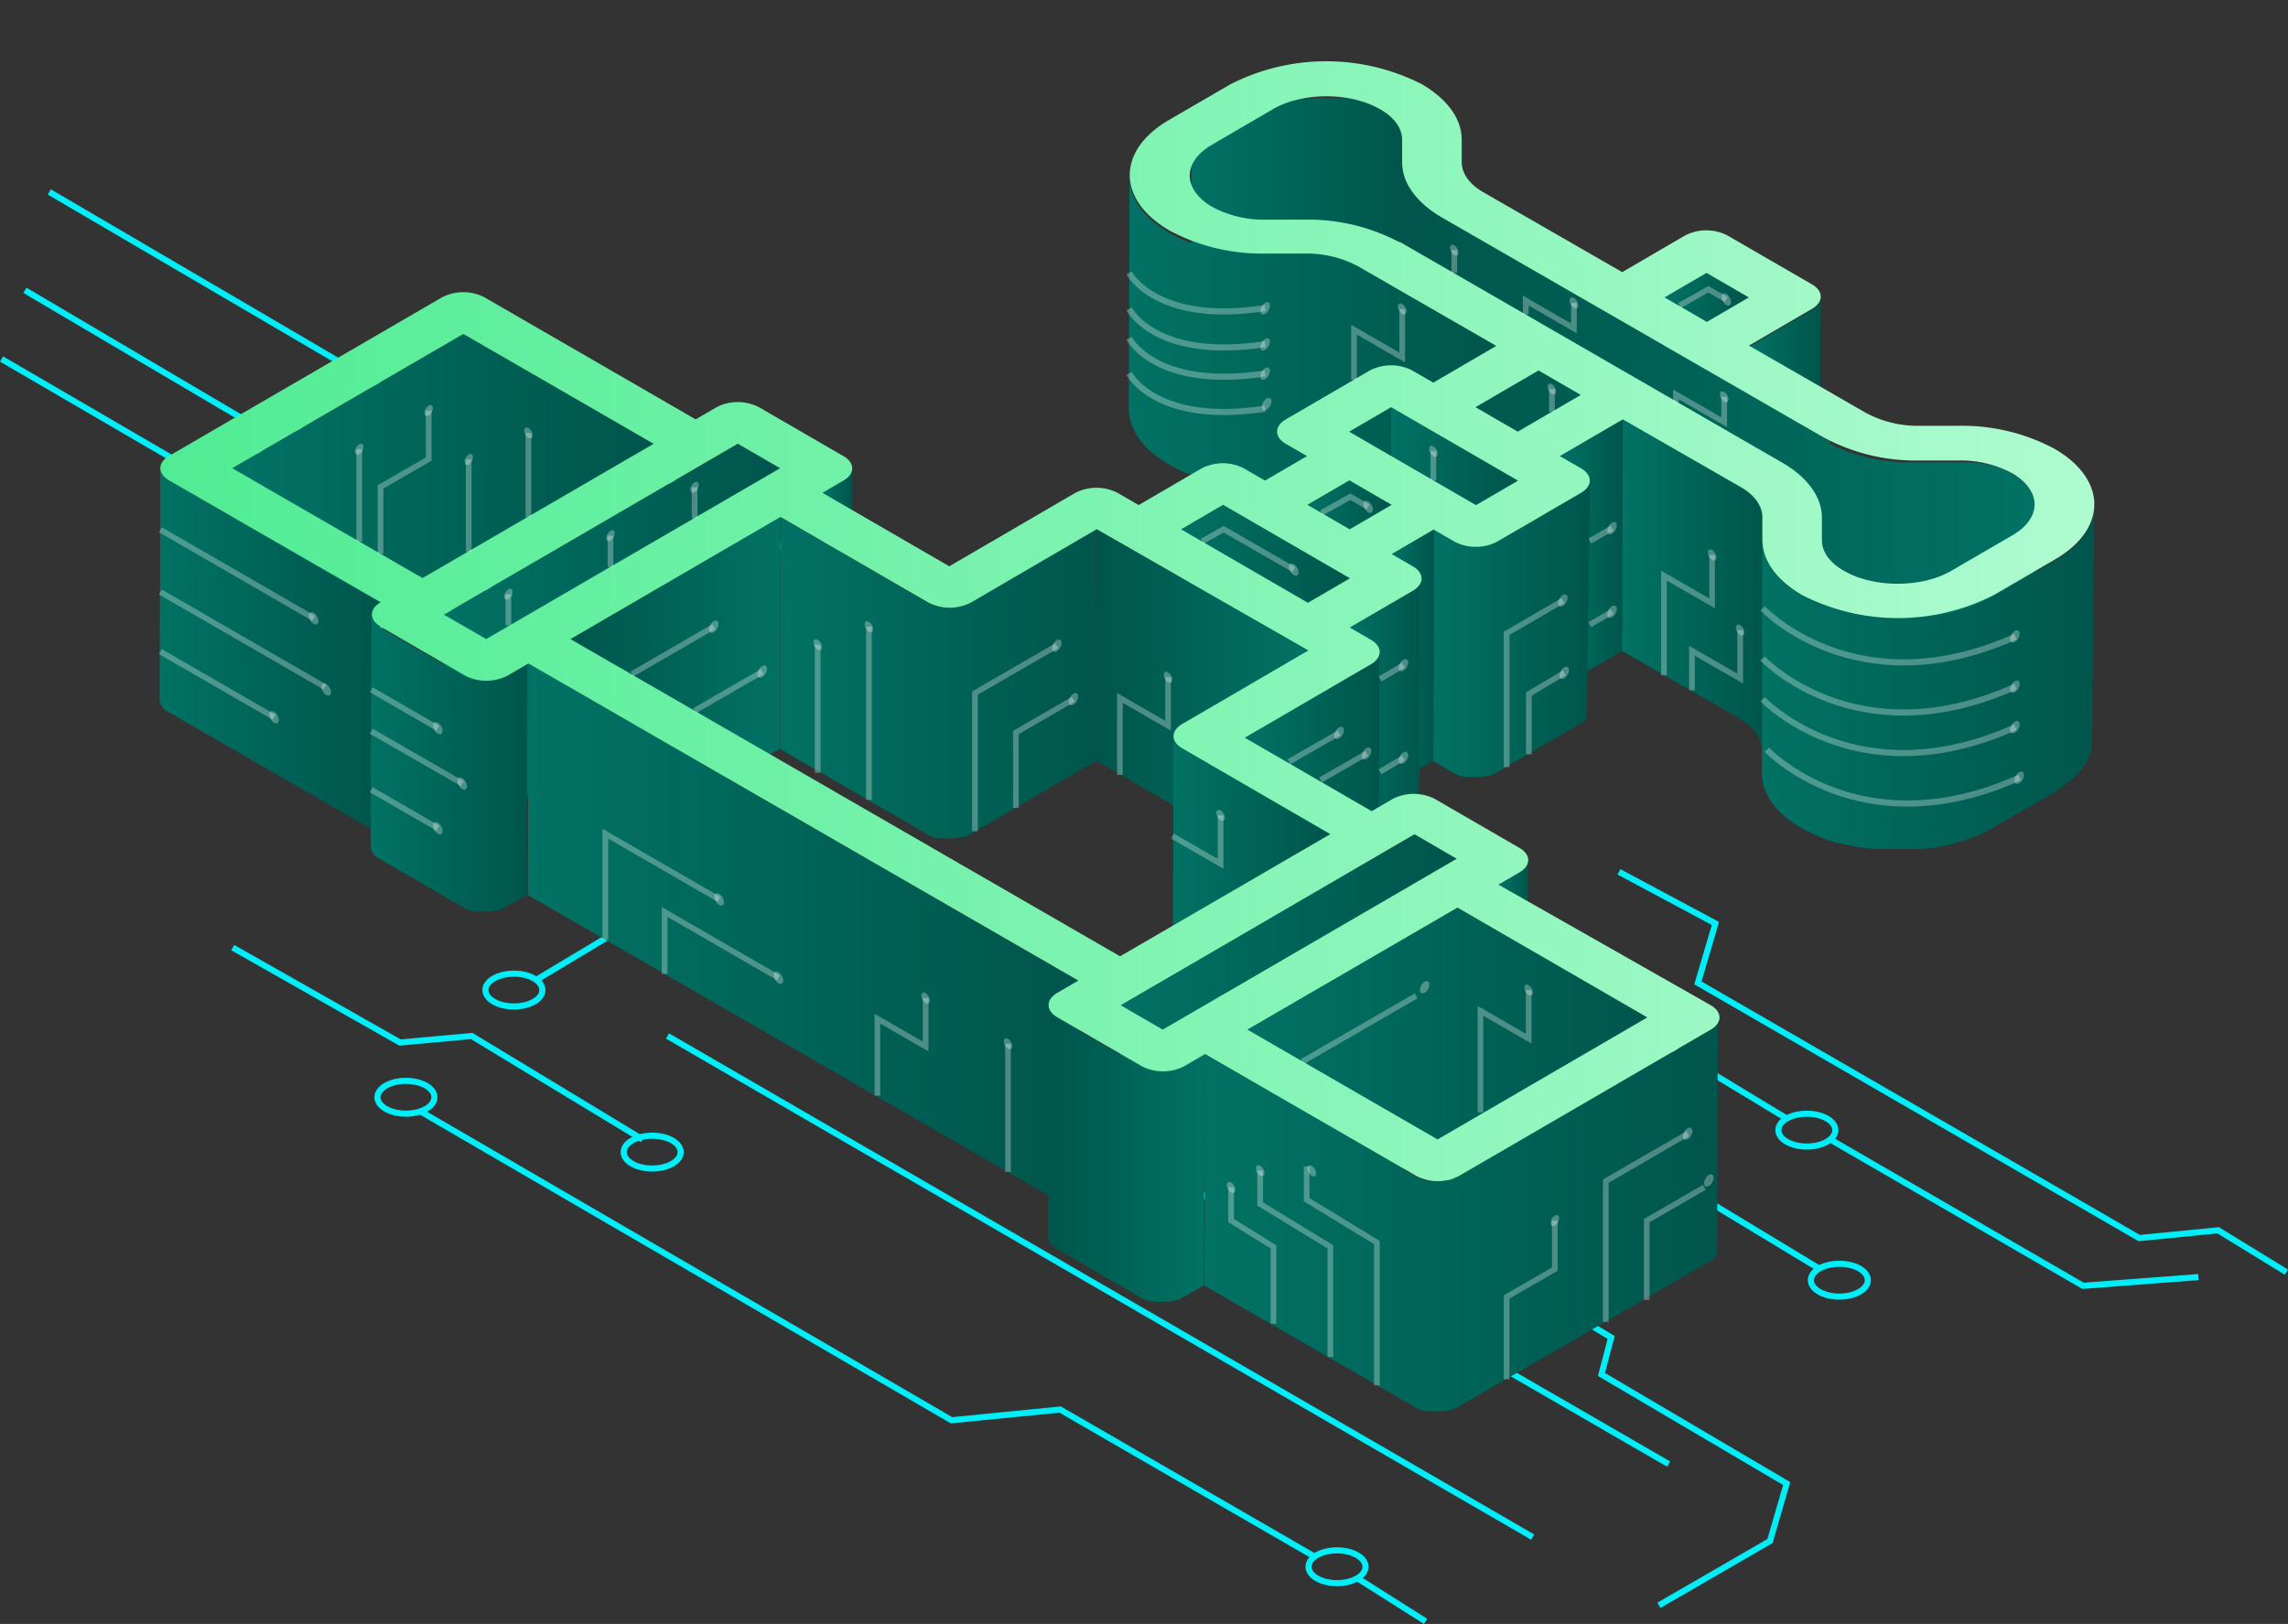 <svg xmlns="http://www.w3.org/2000/svg" xmlns:xlink="http://www.w3.org/1999/xlink" viewBox="0 0 373.62 265.26">
    <rect x="0" y="0" width="373.62" height="265.26" fill="#333333" stroke="none"/>
    <defs>
        <style>
        .jkh-hero-icon {
            animation: oscilate 3s linear infinite;
        }
        @keyframes oscilate {
            0 {
              transform: translateY(0);
            }
            49% {
              transform: translateY(-5px);
            }
            100% {
              transform: translateY(0px);
            }
        }
        @keyframes light {
            0 {
              opacity: 0.3;
            }
            50% {
              opacity: 1;
            }
            100% {
              opacity: 0.3;
            }
        }
        .cls-1,
        .cls-2,
        .cls-51,
        .cls-57 {
            fill: none;
        }

        .cls-2 {
            stroke: #00eef8;
        }

        .cls-2,
        .cls-43,
        .cls-45,
        .cls-46,
        .cls-47,
        .cls-48,
        .cls-49,
        .cls-50,
        .cls-51,
        .cls-52,
        .cls-53,
        .cls-54,
        .cls-55,
        .cls-56,
        .cls-57 {
            stroke-miterlimit: 10;
        }

        .cls-3 {
            fill: #026007;
        }

        .cls-4 {
            fill: url(#linear-gradient);
        }

        .cls-5 {
            fill: url(#linear-gradient-2);
        }

        .cls-6 {
            fill: url(#linear-gradient-3);
        }

        .cls-7 {
            fill: #026607;
        }

        .cls-8 {
            fill: #03930a;
        }

        .cls-9 {
            isolation: isolate;
        }

        .cls-10 {
            clip-path: url(#clip-path);
        }

        .cls-11 {
            fill: #026307;
        }

        .cls-12 {
            fill: url(#linear-gradient-4);
        }

        .cls-13 {
            clip-path: url(#clip-path-2);
        }

        .cls-14 {
            fill: #026f08;
        }

        .cls-15 {
            fill: url(#linear-gradient-5);
        }

        .cls-16 {
            fill: url(#linear-gradient-6);
        }

        .cls-17 {
            fill: url(#linear-gradient-7);
        }

        .cls-18 {
            fill: url(#linear-gradient-8);
        }

        .cls-19 {
            fill: url(#linear-gradient-9);
        }

        .cls-20 {
            fill: url(#linear-gradient-10);
        }

        .cls-21 {
            fill: url(#linear-gradient-11);
        }

        .cls-22 {
            fill: url(#linear-gradient-12);
        }

        .cls-23 {
            fill: url(#linear-gradient-13);
        }

        .cls-24 {
            fill: url(#linear-gradient-14);
        }

        .cls-25 {
            fill: url(#linear-gradient-15);
        }

        .cls-26 {
            fill: url(#linear-gradient-16);
        }

        .cls-27 {
            fill: url(#linear-gradient-17);
        }

        .cls-28 {
            fill: url(#linear-gradient-18);
        }

        .cls-29 {
            fill: url(#linear-gradient-19);
        }

        .cls-30 {
            fill: url(#linear-gradient-20);
        }

        .cls-31 {
            fill: url(#linear-gradient-21);
        }

        .cls-32 {
            fill: url(#linear-gradient-22);
        }

        .cls-33 {
            fill: url(#linear-gradient-23);
        }

        .cls-34 {
            fill: url(#linear-gradient-24);
        }

        .cls-35 {
            fill: url(#linear-gradient-25);
        }

        .cls-36 {
            fill: url(#linear-gradient-26);
        }

        .cls-37 {
            fill: url(#linear-gradient-27);
        }

        .cls-38 {
            fill: url(#linear-gradient-28);
        }

        .cls-39 {
            fill: url(#linear-gradient-29);
        }

        .cls-40 {
            fill: url(#linear-gradient-30);
        }

        .cls-41 {
            fill: url(#linear-gradient-31);
        }

        .cls-42 {
            fill: url(#linear-gradient-32);
        }

        .cls-43,
        .cls-45,
        .cls-46,
        .cls-47,
        .cls-48,
        .cls-49,
        .cls-50,
        .cls-51,
        .cls-52,
        .cls-53,
        .cls-54,
        .cls-55,
        .cls-56,
        .cls-57 {
            stroke: #fff;
            opacity: 0.3;
            animation: light 3s linear infinite;
        }

        .cls-43,
        .cls-45,
        .cls-46,
        .cls-47,
        .cls-48,
        .cls-49,
        .cls-50,
        .cls-51,
        .cls-52,
        .cls-53,
        .cls-54,
        .cls-55,
        .cls-56 {
            stroke-width: 0.93px;
        }

        .cls-43 {
            fill: url(#linear-gradient-33);
        }

        .cls-44 {
            fill: #fff;
            opacity: 0.3;
            animation: light 3s linear infinite;
        }

        .cls-45 {
            fill: url(#linear-gradient-34);
        }

        .cls-46 {
            fill: url(#linear-gradient-35);
        }

        .cls-47 {
            fill: url(#linear-gradient-36);
        }

        .cls-48 {
            fill: url(#linear-gradient-37);
        }

        .cls-49 {
            fill: url(#linear-gradient-38);
        }

        .cls-50 {
            fill: url(#linear-gradient-39);
        }

        .cls-52 {
            fill: url(#linear-gradient-40);
        }

        .cls-53 {
            fill: url(#linear-gradient-41);
        }

        .cls-54 {
            fill: url(#linear-gradient-42);
        }

        .cls-55 {
            fill: url(#linear-gradient-43);
        }

        .cls-56 {
            fill: url(#linear-gradient-44);
        }

        </style>
        <linearGradient id="linear-gradient" x1="194.11" y1="31.04" x2="228.94" y2="31.04" gradientUnits="userSpaceOnUse">
            <stop offset="0" stop-color="#017264" />
            <stop offset="1" stop-color="#00554c" />
        </linearGradient>
        <linearGradient id="linear-gradient-2" x1="271.71" y1="55.48" x2="285.58" y2="55.48" xlink:href="#linear-gradient" />
        <linearGradient id="linear-gradient-3" x1="285.52" y1="61.47" x2="297.33" y2="61.47" xlink:href="#linear-gradient" />
        <clipPath id="clip-path">
            <path class="cls-1" d="M208.45,98.3l.11-37.82a2.44,2.44,0,0,0,1.44,2l-.11,37.82A2.45,2.45,0,0,1,208.45,98.3Z" />
        </clipPath>
        <linearGradient id="linear-gradient-4" x1="37.82" y1="74.42" x2="106.74" y2="74.42" xlink:href="#linear-gradient" />
        <clipPath id="clip-path-2">
            <path class="cls-1" d="M139.17,66.49l-.11,37.82a2.41,2.41,0,0,1-1.41,2l.1-37.82A2.44,2.44,0,0,0,139.17,66.49Z" />
        </clipPath>
        <linearGradient id="linear-gradient-5" x1="134.22" y1="87.41" x2="139.16" y2="87.41" xlink:href="#linear-gradient" />
        <linearGradient id="linear-gradient-6" x1="227.17" y1="77.41" x2="220.2" y2="77.41" xlink:href="#linear-gradient" />
        <linearGradient id="linear-gradient-7" x1="332.29" y1="63.39" x2="228.86" y2="63.39" xlink:href="#linear-gradient" />
        <linearGradient id="linear-gradient-8" x1="254.65" y1="80.4" x2="265.04" y2="80.4" xlink:href="#linear-gradient" />
        <linearGradient id="linear-gradient-9" x1="184.37" y1="47.99" x2="244.33" y2="47.99" xlink:href="#linear-gradient" />
        <linearGradient id="linear-gradient-10" x1="227.07" y1="81.4" x2="247.89" y2="81.4" xlink:href="#linear-gradient" />
        <linearGradient id="linear-gradient-11" x1="213.39" y1="89.37" x2="227.26" y2="89.37" xlink:href="#linear-gradient" />
        <linearGradient id="linear-gradient-12" x1="234.06" y1="92.78" x2="259.64" y2="92.78" xlink:href="#linear-gradient" />
        <linearGradient id="linear-gradient-13" x1="227.2" y1="97.35" x2="234.17" y2="97.35" xlink:href="#linear-gradient" />
        <linearGradient id="linear-gradient-14" x1="192.76" y1="97.35" x2="220.45" y2="97.35" xlink:href="#linear-gradient" />
        <linearGradient id="linear-gradient-15" x1="26.07" y1="96.34" x2="62.14" y2="96.34" xlink:href="#linear-gradient" />
        <linearGradient id="linear-gradient-16" x1="127.35" y1="100.75" x2="179.1" y2="100.75" xlink:href="#linear-gradient" />
        <linearGradient id="linear-gradient-17" x1="72.37" y1="95.35" x2="127.42" y2="95.35" xlink:href="#linear-gradient" />
        <linearGradient id="linear-gradient-18" x1="264.94" y1="85.45" x2="287.8" y2="85.45" xlink:href="#linear-gradient" />
        <linearGradient id="linear-gradient-19" x1="287.71" y1="100.71" x2="342.03" y2="100.71" xlink:href="#linear-gradient" />
        <linearGradient id="linear-gradient-20" x1="220.38" y1="107.32" x2="232.2" y2="107.32" xlink:href="#linear-gradient" />
        <linearGradient id="linear-gradient-21" x1="127.46" y1="103.33" x2="93.05" y2="103.33" xlink:href="#linear-gradient" />
        <linearGradient id="linear-gradient-22" x1="213.63" y1="105.32" x2="178.99" y2="105.32" xlink:href="#linear-gradient" />
        <linearGradient id="linear-gradient-23" x1="60.62" y1="114.7" x2="86.29" y2="114.7" xlink:href="#linear-gradient" />
        <linearGradient id="linear-gradient-24" x1="203.28" y1="122.27" x2="225.38" y2="122.27" xlink:href="#linear-gradient" />
        <linearGradient id="linear-gradient-25" x1="191.52" y1="137.21" x2="217.24" y2="137.21" xlink:href="#linear-gradient" />
        <linearGradient id="linear-gradient-26" x1="244.71" y1="151.18" x2="249.66" y2="151.18" xlink:href="#linear-gradient" />
        <linearGradient id="linear-gradient-27" x1="86.19" y1="143.2" x2="176.07" y2="143.2" xlink:href="#linear-gradient" />
        <linearGradient id="linear-gradient-28" x1="182.87" y1="159.15" x2="237.91" y2="159.15" xlink:href="#linear-gradient" />
        <linearGradient id="linear-gradient-29" x1="203.54" y1="167.12" x2="269.03" y2="167.12" xlink:href="#linear-gradient" />
        <linearGradient id="linear-gradient-30" x1="196.79" y1="178.49" x2="171.12" y2="178.49" xlink:href="#linear-gradient" />
        <linearGradient id="linear-gradient-31" x1="196.68" y1="188.48" x2="280.79" y2="188.48" xlink:href="#linear-gradient" />
        <linearGradient id="linear-gradient-32" x1="26.18" y1="91.47" x2="342.03" y2="91.47" gradientUnits="userSpaceOnUse">
            <stop offset="0" stop-color="#50ec94" />
            <stop offset="1" stop-color="#aefbd0" />
        </linearGradient>
        <linearGradient id="linear-gradient-33" x1="335.81" y1="-488.4" x2="335.81" y2="-488.4" gradientTransform="matrix(0.87, 0.5, 0, 1.15, -148.93, 502.57)" xlink:href="#linear-gradient" />
        <linearGradient id="linear-gradient-34" x1="442.24" y1="-569.49" x2="442.24" y2="-569.49" gradientTransform="matrix(0.87, 0.5, 0, 1.15, -148.93, 502.57)" xlink:href="#linear-gradient" />
        <linearGradient id="linear-gradient-35" x1="464.59" y1="-588.44" x2="464.59" y2="-588.44" gradientTransform="matrix(0.87, 0.5, 0, 1.15, -148.93, 502.57)" xlink:href="#linear-gradient" />
        <linearGradient id="linear-gradient-36" x1="446.18" y1="-600.1" x2="446.18" y2="-600.1" gradientTransform="matrix(0.87, 0.5, 0, 1.15, -148.93, 502.57)" xlink:href="#linear-gradient" />
        <linearGradient id="linear-gradient-37" x1="362.02" y1="-443.95" x2="362.02" y2="-443.95" gradientTransform="matrix(0.87, 0.5, 0, 1.15, -148.93, 502.57)" xlink:href="#linear-gradient" />
        <linearGradient id="linear-gradient-38" x1="326.14" y1="-484.86" x2="326.14" y2="-484.86" gradientTransform="matrix(0.87, 0.5, 0, 1.15, -148.93, 502.57)" xlink:href="#linear-gradient" />
        <linearGradient id="linear-gradient-39" x1="271.61" y1="-494.32" x2="271.61" y2="-494.32" gradientTransform="matrix(0.87, 0.5, 0, 1.15, -148.93, 502.57)" xlink:href="#linear-gradient" />
        <linearGradient id="linear-gradient-40" x1="224.25" y1="642.71" x2="224.25" y2="642.71" gradientTransform="matrix(0.87, -0.5, 0, 1.15, -135.55, -559.1)" xlink:href="#linear-gradient" />
        <linearGradient id="linear-gradient-41" x1="244.9" y1="653.09" x2="244.9" y2="653.09" gradientTransform="matrix(0.87, -0.5, 0, 1.15, -135.55, -559.1)" xlink:href="#linear-gradient" />
        <linearGradient id="linear-gradient-42" x1="252.38" y1="671.09" x2="252.38" y2="671.09" gradientTransform="matrix(0.87, -0.5, 0, 1.15, -135.55, -559.1)" xlink:href="#linear-gradient" />
        <linearGradient id="linear-gradient-43" x1="271.63" y1="671.14" x2="271.63" y2="671.14" gradientTransform="matrix(0.87, -0.5, 0, 1.15, -135.55, -559.1)" xlink:href="#linear-gradient" />
        <linearGradient id="linear-gradient-44" x1="287.5" y1="671.15" x2="287.5" y2="671.15" gradientTransform="matrix(0.87, -0.5, 0, 1.15, -135.55, -559.1)" xlink:href="#linear-gradient" />
    </defs>
    <title>jkh-hero</title>
    <g id="Слой_2" data-name="Слой 2">
        <g id="Слой_4" data-name="Слой 4">
            <ellipse class="cls-2" cx="300.36" cy="209.11" rx="4.65" ry="2.68" />
            <ellipse class="cls-2" cx="295.05" cy="184.6" rx="4.65" ry="2.68" />
            <ellipse class="cls-2" cx="228.78" cy="173.99" rx="4.65" ry="2.68" />
            <ellipse class="cls-2" cx="218.33" cy="255.92" rx="4.65" ry="2.68" />
            <ellipse class="cls-2" cx="66.29" cy="179.23" rx="4.65" ry="2.68" />
            <ellipse class="cls-2" cx="106.5" cy="188.19" rx="4.65" ry="2.68" />
            <ellipse class="cls-2" cx="83.92" cy="161.72" rx="4.65" ry="2.68" />
            <ellipse class="cls-2" cx="77.02" cy="98.36" rx="4.65" ry="2.68" />
            <ellipse class="cls-2" cx="45.82" cy="72.16" rx="4.65" ry="2.68" />
            <polyline class="cls-2" points="359 208.6 340.15 210.03 298.88 186.13" />
            <polyline class="cls-2" points="373.36 207.8 362.22 200.96 349.33 202.23 277.26 160.55 280.12 150.84 264.37 142.41" />
            <polyline class="cls-2" points="238.48 157.88 254.47 167.91 265.92 167.07 291.76 182.7" />
            <line class="cls-2" x1="250.29" y1="251.08" x2="109" y2="169.22" />
            <line class="cls-2" x1="272.49" y1="239.15" x2="130.88" y2="157.29" />
            <polyline class="cls-2" points="270.89 262.22 289.03 251.72 291.76 242.33 261.51 224.51 263.1 218.46 244.32 207.25 246.79 198.65 206.69 174.63" />
            <polyline class="cls-2" points="232.07 175.89 258.01 191.73 269.62 190.62 297.07 207.22" />
            <polyline class="cls-2" points="214.53 254.18 173.12 230.24 155.38 231.99 68.67 181.55" />
            <line class="cls-2" x1="221.73" y1="257.84" x2="232.79" y2="264.84" />
            <polyline class="cls-2" points="104.94 186.13 77.02 169.22 65.33 170.29 38 154.78" />
            <polyline class="cls-2" points="87.8 159.91 105.66 149.21 108.84 140.06 78.63 122.08 80.06 115.76 61.27 104.96 63.78 95.65 0.25 58.64" />
            <line class="cls-2" x1="4.07" y1="47.42" x2="42.66" y2="70.19" />
            <polyline class="cls-2" points="49.47 73.83 75.51 89.11 87.13 89.11 108.84 101.04" />
            <line class="cls-2" x1="97.63" y1="110.75" x2="80.31" y2="100.25" />
            <polyline class="cls-2" points="127.86 89.43 87.76 65.64 69.15 67.15 8.05 31.35" />
        </g>
        <g class="jkh-hero-icon">
            <g id="Слой_1-2" transform="translate(0, 10)" data-name="Слой 1">
                <polygon class="cls-3" points="228.96 16.5 228.86 54.31 228.84 50.61 228.94 12.79 228.96 16.5" />
                <path class="cls-4" d="M225.31,7.74c-.3-.17-.6-.33-.91-.48l-.32-.13-.56-.25-.1,0-.21-.08-.75-.26-.26-.08-.18,0-.75-.2-.16,0-.38-.09-.3,0-.66-.12-.26,0-.29,0-.62-.06-.29,0H218l-.62,0h-1.58l-.34,0h-.18l-.85.06-.16,0-.24,0-.86.12L213,6h-.11l-.39.09-.68.14-.49.14a6.52,6.52,0,0,0-.63.18l-.14,0c-.26.08-.5.17-.75.26l-.1,0-.79.34-.23.11a9.23,9.23,0,0,0-.83.43l-10,5.84-.16.1a.91.91,0,0,0-.13.08l-.22.14-.19.13-.21.14-.17.14-.2.15-.17.14-.18.15a.6.6,0,0,1-.08.08l-.05,0-.31.3-.06.07a3.79,3.79,0,0,0-.32.38l0,0-.07.09-.16.22-.09.14a2.39,2.39,0,0,0-.13.21l-.05.08a.25.25,0,0,1,0,.07l-.09.18-.08.17-.07.18a.3.3,0,0,0,0,.1l0,.07a.84.84,0,0,0-.05.17l-.06.17a.85.85,0,0,1,0,.17.43.43,0,0,0,0,.11.15.15,0,0,0,0,.07l0,.17a1.1,1.1,0,0,0,0,.18c0,.06,0,.12,0,.18v.1c0,.05,0,.1,0,.14l-.1,37.82a2.18,2.18,0,0,1,0-.25,1,1,0,0,1,0-.17c0-.06,0-.12,0-.18l0-.17a1.16,1.16,0,0,1,0-.18,1,1,0,0,1,0-.17.84.84,0,0,1,.05-.17,1.27,1.27,0,0,1,.06-.18l.06-.16c0-.06,0-.12.08-.19s.05-.1.07-.16a1.62,1.62,0,0,1,.1-.18,1.09,1.09,0,0,1,.08-.15l.13-.21a.71.71,0,0,1,.1-.14l.15-.22.1-.12c.1-.13.21-.26.32-.38l.07-.07q.13-.15.3-.3l.14-.13.18-.16.16-.13.2-.16.18-.13.2-.15.19-.12.23-.15.28-.17,10.05-5.84.83-.44.23-.1c.26-.12.52-.24.79-.34l.1,0,.89-.31.63-.18.49-.13.68-.14.5-.1.21,0,.86-.12.25,0,1-.08h.19l.67,0h1.24l.63,0,.57,0,.61.07.56.08.65.12L221,44l.16,0c.32.07.63.16.93.25l.26.08c.26.08.51.17.75.26l.22.08c.22.08.44.18.65.28l.32.13c.31.15.62.31.91.48,2.31,1.34,3.62,3.15,3.64,5l.1-37.82C228.93,10.89,227.62,9.08,225.31,7.74Z" />
                <polygon class="cls-5" points="278.67 34.58 271.81 38.56 271.71 76.38 278.57 72.4 285.47 76.38 285.58 38.56 278.67 34.58" />
                <path class="cls-6" d="M297.32,38.72a.77.77,0,0,1,0,.15.5.5,0,0,1,0,.13.57.57,0,0,1,0,.14.61.61,0,0,1-.05.12,1,1,0,0,1-.07.15l-.06.11-.12.17a.39.39,0,0,1-.08.1,2.09,2.09,0,0,1-.2.22l-.09.08-.15.13-.13.1-.18.12-.18.12-10.29,6-.11,37.82,10.29-6,.06,0a.91.91,0,0,0,.13-.08l.17-.12.14-.11.15-.12,0,0,.05-.06.2-.22.05,0,0,0a1,1,0,0,0,.12-.17l.05-.07s0,0,0,0a1,1,0,0,0,.07-.15l.05-.09v0l.05-.14s0-.07,0-.1v0a.76.76,0,0,0,0-.15s0-.07,0-.1v0l.1-37.82A.66.66,0,0,1,297.32,38.72Z" />
                <polygon class="cls-7" points="258.14 54.51 258.03 92.33 251.12 88.34 251.23 50.53 258.14 54.51" />
                <polygon class="cls-8" points="251.23 50.53 251.12 88.34 240.83 94.33 240.94 56.51 251.23 50.53" />
                <g class="cls-9">
                    <g class="cls-10">
                        <g class="cls-9">
                            <path class="cls-11" d="M210,62.49l-.11,37.82a2.45,2.45,0,0,1-1.44-2l.11-37.82a2.44,2.44,0,0,0,1.44,2" />
                        </g>
                    </g>
                </g>
                <polygon class="cls-7" points="213.45 64.48 213.34 102.3 209.89 100.31 210 62.49 213.45 64.48" />
                <polygon class="cls-12" points="75.66 44.55 37.93 66.48 37.82 104.3 75.56 82.36 106.63 100.31 106.74 62.49 75.66 44.55" />
                <g class="cls-9">
                    <g class="cls-13">
                        <path class="cls-14" d="M139.17,66.49l-.11,37.82v0l.1-37.82v0" />
                    </g>
                </g>
                <path class="cls-15" d="M139.13,66.81a1.29,1.29,0,0,1-.08.28,1.11,1.11,0,0,1-.13.27,1.81,1.81,0,0,1-.19.29,3.08,3.08,0,0,1-.3.33,3.81,3.81,0,0,1-.62.45l-.06,0-3.43,2-.1,37.82,3.43-2,.06,0a3.71,3.71,0,0,0,.61-.45q.17-.17.3-.33a1.87,1.87,0,0,0,.2-.29c.05-.09.09-.18.13-.27s.06-.19.08-.28l0-.28.1-37.82A1.27,1.27,0,0,1,139.13,66.81Z" />
                <polygon class="cls-16" points="220.21 98.31 227.07 94.33 227.17 56.51 220.31 60.49 220.21 98.31" />
                <path class="cls-17" d="M328.64,67.4c-.28-.16-.57-.31-.87-.46l-.32-.13c-.2-.09-.39-.19-.61-.27h0l-.08,0-.83-.29-.27-.08-.29-.09-.26-.07-.76-.18-.27-.07-.23,0-.64-.11-.34-.06-.23,0-.58-.07-.38,0h-.25l-.59,0-.37,0h-6.94l-1.05,0-.51,0-.57,0-.51,0-.56,0-.54-.06-.53-.05-.53-.07-.52-.06-.76-.12-.31,0-1.05-.2-.09,0-1-.23-.36-.09-.71-.19-.35-.1-1-.3-.26-.09c-.39-.13-.77-.27-1.15-.42l-.47-.19-.37-.15-.5-.23-.33-.15-.54-.26L298.7,62l-.77-.42L235.48,25.54c-4.18-2.42-6.51-5.66-6.52-9l-.1,37.82c0,3.37,2.33,6.62,6.52,9l62.44,36.06.77.42.27.13.53.27.33.15.51.23.36.15.4.16.07,0c.38.15.76.29,1.15.42l.27.09,1,.3.19.06.16,0,.71.19.36.09,1,.23h.1l1,.2.31,0,.75.11h.05l.47.06.54.07.52,0,.54,0h.05l.51,0,.51,0,.57,0,.51,0h0l1,0h6.4l.92,0,.58,0,.63.06.58.07.58.08.63.11.5.11c.26,0,.51.12.76.18l.55.16.27.08c.29.09.56.19.83.29l.09,0,.63.28.31.13c.3.15.6.3.87.46,2.25,1.29,3.64,3.08,3.65,5.06l.11-37.82C332.28,70.48,330.88,68.7,328.64,67.4Z" />
                <polygon class="cls-18" points="265.04 58.5 264.94 96.32 254.65 102.3 254.75 64.48 265.04 58.5" />
                <path class="cls-19" d="M221.76,33.51l-.89-.47-.32-.13-.59-.26-.06,0-.16-.06c-.26-.1-.51-.19-.78-.27l-.27-.08-.22-.07-.3-.08c-.25-.06-.5-.13-.76-.18l-.24-.06-.27,0-.64-.11-.3-.05-.26,0-.59-.07-.33,0-.27,0-.59,0-.33,0h-7l-1,0-.54,0-.55,0-.53,0-.55,0-.54-.05-.53-.05-.54-.07-.51-.07-.7-.11-.37-.06-.89-.17-.17,0-1.1-.25-.34-.09-.74-.19-.33-.1-1-.3-.28-.09-1.16-.43-.47-.19-.37-.15-.5-.23-.34-.15-.54-.27-.26-.13c-.27-.14-.53-.28-.78-.43-4.35-2.51-6.53-5.81-6.52-9.1l-.1,37.81c0,3.3,2.16,6.6,6.51,9.11l.78.43.27.13.54.27.33.15.5.23.37.15.41.17.07,0c.38.15.76.29,1.15.42.09,0,.19.06.28.09l1,.31.19.06.15,0,.73.19.34.09,1.1.25h0l.16,0,.89.17.38.06.69.11h.07l.45.06.54.06.52.06.55,0h.07l.47,0,.53,0,.55,0,.54,0h.07l.95,0h6.41c.3,0,.59,0,.89,0l.59,0,.6,0,.59.07.57.08.63.11.51.11c.26.05.51.12.76.18l.53.15.27.08c.26.08.52.17.77.27l.16.06c.23.08.44.18.65.27l.32.14c.31.15.61.3.89.47l10.85,6.08,11.83-30.87Z" />
                <polygon class="cls-20" points="247.89 68.47 247.78 106.29 227.07 94.33 227.17 56.51 247.89 68.47" />
                <polygon class="cls-21" points="220.35 68.47 213.49 72.46 213.39 110.28 220.25 106.29 227.15 110.28 227.26 72.46 220.35 68.47" />
                <polygon class="cls-3" points="287.82 78.3 287.71 116.12 287.69 112.41 287.8 74.59 287.82 78.3" />
                <path class="cls-22" d="M259.64,68.48s0,.1,0,.14,0,.11,0,.16l0,.12a.83.83,0,0,1,0,.15l-.05.12-.07.15-.07.11-.11.17-.08.1a2.13,2.13,0,0,1-.21.22l-.08.08-.15.12-.13.11-.18.11-.18.12-13.73,8-.45.23-.14.06-.38.14-.14,0-.25.07-.2.05-.27.06-.18,0-.55.08h-.18l-.33,0h-.94l-.23,0-.24,0a.78.78,0,0,1-.22,0l-.26,0-.2,0L239,79l-.17,0a4.56,4.56,0,0,1-.52-.18l-.25-.1-.12-.06c-.13-.05-.24-.12-.36-.18l-3.45-2-.11,37.82,3.45,2,.36.18.12.06.22.09h0a4.56,4.56,0,0,0,.52.18h0l.13,0,.3.08.08,0,.12,0,.26,0,.11,0h.11l.24,0h1.18l.33,0h.17l.55-.08h0l.16,0,.27-.06.19,0,.25-.07.05,0a.32.32,0,0,0,.09,0l.38-.14.14-.06c.16-.07.31-.15.46-.23l13.72-8,.06,0,.13-.09.17-.11.14-.11.15-.12,0,0a.12.12,0,0,1,.05-.05c.07-.08.14-.15.2-.23l.05,0,0,0,.12-.17a.43.43,0,0,1,0-.07l0,0a1,1,0,0,0,.07-.15l0-.09a0,0,0,0,0,0,0,.83.83,0,0,0,0-.15.29.29,0,0,0,0-.1v0a.78.78,0,0,0,0-.16.31.31,0,0,0,0-.1v0h0Z" />
                <polygon class="cls-23" points="234.17 76.44 234.06 114.26 227.2 118.25 227.31 80.43 234.17 76.44" />
                <polygon class="cls-24" points="199.73 72.46 192.87 76.44 192.76 114.26 199.62 110.28 220.34 122.24 220.45 84.42 199.73 72.46" />
                <path class="cls-25" d="M27.61,68.47a2.4,2.4,0,0,1-1.43-2l-.11,37.82a2.46,2.46,0,0,0,1.43,2L62,126.22l.11-37.81Z" />
                <path class="cls-26" d="M158.52,88.41l-.46.23-.14.06-.38.14-.14,0-.25.07L157,89l-.26.06-.19,0a5.17,5.17,0,0,1-.55.07l-.17,0-.33,0h-.95l-.23,0-.24,0-.22,0-.26,0-.2,0-.3-.08-.17,0a4.56,4.56,0,0,1-.52-.18l-.24-.1-.13-.06-.36-.18-24.17-14-.11,37.82,24.17,14,.36.19.13.06.22.09h0c.17.07.35.12.53.18h0l.12,0,.3.07.09,0,.12,0,.25,0,.11,0h.11l.25,0h1.17l.33,0h.17l.55-.07h0l.16,0,.27-.06.19,0,.25-.07.05,0,.09,0,.38-.14.14-.06c.16-.08.31-.15.46-.24l20.58-12,.11-37.82Z" />
                <polygon class="cls-27" points="120.51 62.49 72.48 90.4 72.37 128.22 120.4 100.31 127.31 104.29 127.42 66.48 120.51 62.49" />
                <path class="cls-28" d="M284.18,69.55,265,58.5l-.1,37.82,19.14,11.05c2.31,1.34,3.61,3.15,3.61,5l.11-37.82C287.8,72.7,286.5,70.89,284.18,69.55Z" />
                <path class="cls-29" d="M342,72.91c0,.11,0,.22,0,.33s0,.19,0,.29,0,.22-.05.33l-.06.29c0,.11,0,.22-.08.32l-.09.3-.1.31-.11.29-.14.33c0,.1-.09.19-.13.28l-.17.33-.15.27-.24.39c-.06.08-.11.16-.16.24s-.2.29-.31.43l-.15.2-.08.09q-.17.21-.36.42l-.1.12c-.15.16-.3.32-.46.47l-.09.09-.38.35-.31.28-.31.25-.34.27-.33.25-.38.26-.35.24-.4.25-.51.32-10.05,5.84c-.33.19-.67.37-1,.55l-.28.14-.89.42-.2.09c-.37.16-.74.31-1.12.45l-.28.11-.94.32-.33.11-.53.16-.45.13L319,90l-.45.11-.57.14-.45.1-.6.11-.44.09-1.25.2-.32,0-1,.12-.43,0-.68.06-.47,0-.72,0h-.43c-.4,0-.81,0-1.21,0h-1.06l-.5,0-.6,0-.51,0-.58,0-.52,0-.56,0-.52-.07-.54-.07-.59-.09-.49-.08-.58-.12c-.16,0-.31,0-.46-.09-.37-.07-.74-.15-1.1-.24l-.08,0-1-.26-.26-.08-1-.31-.31-.1-1.15-.42-.49-.21c-.12-.05-.25-.09-.37-.15l-.5-.22-.32-.15-.55-.27-.25-.13-.76-.42c-4-2.31-6.5-5.51-6.52-9l-.11,37.82c0,3.53,2.51,6.72,6.52,9l.76.42.27.13.53.27.33.15.5.22.37.16.45.18h0c.38.15.76.29,1.15.42l.31.11,1,.31.17,0,.08,0c.33.1.66.18,1,.27l.08,0c.36.08.72.17,1.09.24l.07,0,.38.07.6.12.48.07.59.1.12,0,.43.05.51.07.56.05.52,0h.11l.47,0,.51,0,.6,0,.51,0h1.05c.41,0,.81,0,1.21,0h.09l.34,0,.73,0,.46,0,.69,0,.21,0,.21,0,1-.11.32,0,1.25-.2h.06l.38-.08c.2,0,.4-.07.6-.12l.45-.1.57-.13.46-.11.54-.15.45-.13.53-.16.14,0,.19-.07c.32-.1.63-.21.94-.33l.28-.1c.38-.14.75-.29,1.12-.45l.2-.09.89-.42.29-.14c.34-.18.68-.36,1-.55l10.05-5.84.27-.16L336,119l.4-.25.36-.24.37-.26.33-.25.34-.27.31-.25.32-.28.13-.11.25-.24.08-.09c.16-.15.32-.31.47-.48l.1-.11.36-.42.07-.09,0,0,.11-.15c.11-.15.22-.29.31-.43s.11-.16.16-.24l.24-.39.07-.11c0-.05.05-.1.08-.16s.12-.22.17-.33a2.39,2.39,0,0,0,.13-.28c.05-.11.1-.22.14-.33a.94.94,0,0,0,.06-.15l0-.14a3,3,0,0,0,.1-.32,2.46,2.46,0,0,0,.09-.29c0-.11.05-.21.08-.32s0-.12,0-.17,0-.08,0-.12,0-.22,0-.33,0-.2,0-.29,0-.22,0-.34,0-.13,0-.19v-.19h0L342,72.52C342,72.65,342,72.78,342,72.91Z" />
                <path class="cls-30" d="M232.18,84.58a.76.76,0,0,1,0,.15l0,.12c0,.05,0,.1,0,.15a.61.61,0,0,1-.05.12,1,1,0,0,1-.07.15l-.06.11-.12.17-.08.09c-.06.08-.13.15-.2.23a.6.6,0,0,0-.08.08l-.15.12-.14.11-.17.11-.19.12-10.29,6-.11,37.82,10.3-6,.06,0,.12-.09L231,124l.13-.1.15-.13,0,0s0,0,.05,0a2.19,2.19,0,0,0,.21-.23l0,0s0,0,0,0l.11-.17,0-.08,0,0a1,1,0,0,1,.07-.15l0-.09a0,0,0,0,1,0,0s0-.1,0-.15l0-.1v0s0-.1,0-.16,0-.06,0-.1v0l.11-37.82A.77.77,0,0,1,232.18,84.58Z" />
                <polygon class="cls-31" points="127.46 74.45 127.35 112.27 93.05 132.21 93.15 94.39 127.46 74.45" />
                <polygon class="cls-32" points="213.63 96.38 213.52 134.2 178.99 114.26 179.1 76.44 213.63 96.38" />
                <path class="cls-33" d="M82.86,100.37a4.93,4.93,0,0,1-.46.23l-.14.06-.38.14-.14,0-.25.07-.19.06L81,101l-.18,0-.56.08h-.17l-.33,0h-1l-.22,0-.25,0-.21,0-.26,0-.2,0-.31-.08-.16,0a4,4,0,0,1-.52-.18l-.25-.1-.13-.06a3.84,3.84,0,0,1-.35-.18l-13.82-8a2.44,2.44,0,0,1-1.43-2l-.11,37.81a2.44,2.44,0,0,0,1.44,2l13.81,8c.12.06.23.13.36.18l.12.06.22.09h0a4.56,4.56,0,0,0,.52.18h0l.13,0,.3.08.08,0,.12,0,.26,0,.1,0h.12l.24,0h1.17l.33,0h.18l.55-.08h0l.15,0,.27-.06.19,0,.26-.07h0l.09,0,.38-.14.14-.06.45-.23,3.44-2,.1-37.82Z" />
                <path class="cls-34" d="M225.37,96.54s0,.1,0,.15l0,.12s0,.1,0,.15a.61.61,0,0,0-.05.12l-.07.15-.07.11-.11.17-.08.09a2.19,2.19,0,0,1-.21.23.6.6,0,0,0-.08.08l-.15.12-.13.11-.18.11-.18.12-20.59,12-.1,37.82,20.58-12,.06,0,.12-.09.18-.11.13-.11a.64.64,0,0,0,.15-.13l0,0,.05,0a2.19,2.19,0,0,0,.21-.23l.05,0,0,0,.11-.17a.35.35,0,0,0,.05-.08l0,0a1,1,0,0,0,.07-.15l0-.09a0,0,0,0,0,0,0,.83.83,0,0,0,0-.15l0-.1v0a.78.78,0,0,0,0-.16s0-.06,0-.1v0l.11-37.82S225.37,96.49,225.37,96.54Z" />
                <path class="cls-35" d="M193.07,112.33a2.44,2.44,0,0,1-1.44-2l-.11,37.82a2.45,2.45,0,0,0,1.44,2l24.17,13.95.11-37.82Z" />
                <path class="cls-36" d="M249.65,130.43a.77.77,0,0,1,0,.15.61.61,0,0,1,0,.13.74.74,0,0,1,0,.14.61.61,0,0,1-.05.12,1,1,0,0,1-.07.15l-.07.11a1.63,1.63,0,0,1-.11.17l-.08.1-.2.22-.09.08-.14.12-.14.11-.17.12a1.86,1.86,0,0,1-.19.11l-3.43,2-.11,37.82,3.43-2,.06,0,.13-.09.17-.11.14-.11.15-.12,0,0,.05-.05.2-.22.05,0,0-.05.12-.17a.18.18,0,0,1,0-.07v0a1,1,0,0,0,.07-.15.36.36,0,0,0,0-.09,0,0,0,0,0,0,0,1,1,0,0,0,0-.14.54.54,0,0,0,0-.1v0a.76.76,0,0,0,0-.15s0-.07,0-.1v0l.1-37.82A.71.71,0,0,1,249.65,130.43Z" />
                <polygon class="cls-37" points="176.07 150.21 175.97 188.03 86.19 136.19 86.29 98.38 176.07 150.21" />
                <polygon class="cls-38" points="231.01 126.28 182.98 154.2 182.87 192.01 230.9 164.1 237.81 168.09 237.91 130.27 231.01 126.28" />
                <polygon class="cls-39" points="237.96 138.25 203.65 158.18 203.54 196 237.85 176.06 268.93 194.01 269.04 156.19 237.96 138.25" />
                <path class="cls-40" d="M193.36,164.16c-.15.09-.3.16-.46.24l-.14.06-.38.14-.14.05-.25.07-.19.05-.27.06-.19,0-.55.07-.17,0-.33,0h-.95l-.22,0-.25,0-.22,0-.25,0-.21,0-.3-.07-.16,0c-.18-.06-.36-.11-.53-.18l-.24-.11-.13-.05-.36-.19-13.81-8a2.4,2.4,0,0,1-1.43-2L171.12,192a2.45,2.45,0,0,0,1.44,2l13.81,8a3.9,3.9,0,0,0,.35.19l.13.05.22.1h0l.52.17,0,0,.12,0,.31.07.08,0,.12,0,.26.05.1,0h.12l.24,0h1.17l.33,0h.17a5.39,5.39,0,0,0,.56-.08h0l.16,0,.27-.06.19-.05.25-.07.06,0,.08,0c.13,0,.26-.09.38-.15a.59.59,0,0,0,.14-.06,3.29,3.29,0,0,0,.46-.23l3.43-2,.11-37.82Z" />
                <path class="cls-41" d="M280.77,156.34a.81.81,0,0,1,0,.16l0,.12s0,.1-.05.15a.61.61,0,0,1-.05.12,1,1,0,0,1-.07.15l-.06.11s-.07.11-.12.17l-.08.09c-.06.08-.13.15-.2.23a.6.6,0,0,0-.08.08l-.15.12-.14.11-.17.11-.19.12L238.2,182.11l-.45.23-.14.06-.39.14-.14.05-.25.07-.19.05-.27.06-.18,0-.55.08h-.18l-.33,0h-.94l-.23,0-.24,0-.22,0-.26,0-.2,0-.3-.08-.17,0a4.56,4.56,0,0,1-.52-.18l-.25-.1-.12-.06-.36-.18-34.53-19.94L196.68,200l34.53,19.93.36.19.13.06.22.09h0c.17.07.35.12.52.18h0l.12,0,.3.08.08,0,.13,0,.25,0,.11,0h.11l.24,0H235l.32,0h.18l.55-.07h0l.16,0,.27-.06.19-.05.25-.07.05,0,.09,0,.38-.14.14-.06a4,4,0,0,0,.46-.24L279.27,196l.05,0,.13-.09.18-.11.13-.11.15-.13,0,0,.05,0a2.19,2.19,0,0,0,.21-.23l0,0,0,0a1.74,1.74,0,0,0,.11-.18.18.18,0,0,0,.05-.07l0,0c0-.05.05-.1.07-.16a.59.59,0,0,0,0-.08,0,0,0,0,1,0,0c0-.05,0-.1,0-.15l0-.1v0s0-.11,0-.16,0-.06,0-.1v0l.11-37.82A.59.59,0,0,1,280.77,156.34Z" />
                <path class="cls-42" d="M279.35,154.19c1.91,1.11,1.92,2.89,0,4L238.2,182.11a7.58,7.58,0,0,1-6.88,0l-34.53-19.94-3.43,2a7.57,7.57,0,0,1-6.89,0l-13.81-8c-1.9-1.1-1.91-2.89,0-4l3.43-2L86.29,98.37l-3.43,2a7.58,7.58,0,0,1-6.88,0l-13.82-8c-1.9-1.1-1.91-2.88,0-4L27.61,68.47c-1.9-1.1-1.91-2.89,0-4l44.6-25.92a7.58,7.58,0,0,1,6.88,0L113.6,58.5l3.43-2a7.61,7.61,0,0,1,6.89,0l13.81,8c1.9,1.1,1.92,2.89,0,4l-3.43,2,20.72,12,20.58-12a7.61,7.61,0,0,1,6.89,0l3.45,2,10.29-6a7.54,7.54,0,0,1,6.89,0l3.45,2,6.86-4-3.45-2c-1.91-1.1-1.92-2.89,0-4l13.73-8a7.55,7.55,0,0,1,6.88,0l3.46,2,10.29-6-22.57-13A17.77,17.77,0,0,0,213,31.42h-6.4A32,32,0,0,1,191,27.67c-8.65-5-8.69-13.09-.1-18.08l10.05-5.84a34.41,34.41,0,0,1,31.22,0c4,2.32,6.5,5.52,6.52,9l0,3.7c0,1.89,1.3,3.71,3.62,5l22.59,13,10.29-6a7.58,7.58,0,0,1,6.88,0l13.82,8c1.9,1.1,1.91,2.89,0,4l-10.29,6,19.11,11a17.85,17.85,0,0,0,8.74,2.1h6.4a32,32,0,0,1,15.63,3.75c8.65,5,8.69,13.08.1,18.08l-10.05,5.84a34.45,34.45,0,0,1-31.22,0c-4-2.31-6.5-5.51-6.52-9l0-3.71c0-1.89-1.3-3.7-3.62-5L265,58.5l-10.29,6,3.46,2c1.9,1.11,1.91,2.89,0,4l-13.73,8a7.58,7.58,0,0,1-6.88,0l-3.45-2-6.86,4,3.45,2c1.9,1.1,1.92,2.88,0,4l-10.29,6,3.45,2c1.91,1.1,1.92,2.88,0,4l-20.59,12,20.72,12,3.43-2a7.58,7.58,0,0,1,6.88,0l13.82,8c1.9,1.1,1.91,2.88,0,4l-3.43,2Zm-96.42-8,34.31-19.94-24.17-14c-1.91-1.1-1.92-2.89,0-4l20.58-12L179.1,76.44l-20.58,12a7.61,7.61,0,0,1-6.89,0l-24.17-14L93.15,94.39l89.78,51.83M228.57,29.5,291,65.55c4.18,2.41,6.51,5.66,6.51,9l0,3.71c0,1.89,1.32,3.71,3.64,5,4.83,2.79,12.64,2.79,17.45,0l10.05-5.84c2.31-1.34,3.59-3.15,3.59-5.05s-1.41-3.76-3.65-5.06a17.82,17.82,0,0,0-8.73-2.09h-6.4a31.74,31.74,0,0,1-15.58-3.72L235.48,25.54c-4.18-2.42-6.51-5.66-6.52-9l0-3.71c0-1.9-1.32-3.71-3.63-5-4.84-2.8-12.66-2.8-17.46,0l-10,5.84c-2.31,1.34-3.6,3.16-3.59,5.05s1.4,3.77,3.65,5.06a17.68,17.68,0,0,0,8.73,2.1H213a31.77,31.77,0,0,1,15.58,3.72M69,84.42l37.74-21.93L75.66,44.55,37.93,66.48,69,84.42m165.73,91.71L269,156.19,238,138.25l-34.31,19.93,31.08,17.95M79.39,94.39l48-27.91-6.91-4-48,27.91,6.91,4m110.49,63.79,48-27.91-6.9-4L183,154.2l6.9,4M227.17,56.51l-6.86,4,20.72,12,6.86-4-20.72-12M199.73,72.46l-6.86,4,20.71,12,6.87-4-20.72-12m58.41-17.95-6.91-4-10.29,6,6.91,4,10.29-6M227.26,72.46l-6.91-4-6.86,4,6.91,4,6.86-4m51.41-37.88-6.86,4,6.91,4,6.86-4-6.91-4" />
                <g id="Слой_2-2" data-name="Слой 2">
                    <line class="cls-43" x1="141.89" y1="120.66" x2="141.89" y2="92.36" />
                    <ellipse class="cls-44" cx="141.89" cy="92.36" rx="0.57" ry="0.98" transform="translate(-27.17 83.33) rotate(-30)" />
                    <line class="cls-45" x1="234.06" y1="68.48" x2="234.06" y2="63.71" />
                    <ellipse class="cls-44" cx="234.06" cy="63.71" rx="0.57" ry="0.98" transform="translate(-0.49 125.57) rotate(-30)" />
                    <line class="cls-46" x1="253.42" y1="57.25" x2="253.42" y2="53.54" />
                    <ellipse class="cls-44" cx="253.42" cy="53.54" rx="0.57" ry="0.98" transform="translate(7.18 133.89) rotate(-30)" />
                    <line class="cls-47" x1="237.48" y1="34.58" x2="237.48" y2="30.86" />
                    <ellipse class="cls-44" cx="237.48" cy="30.86" rx="0.57" ry="0.98" transform="translate(16.39 122.88) rotate(-30)" />
                    <line class="cls-48" x1="164.6" y1="181.42" x2="164.6" y2="160.49" />
                    <ellipse class="cls-44" cx="164.6" cy="160.49" rx="0.57" ry="0.98" transform="translate(-58.19 103.8) rotate(-30)" />
                    <line class="cls-49" x1="133.52" y1="116.24" x2="133.52" y2="95.3" />
                    <ellipse class="cls-44" cx="133.52" cy="95.3" rx="0.57" ry="0.98" transform="translate(-29.76 79.53) rotate(-30)" />
                    <line class="cls-50" x1="86.29" y1="74.45" x2="86.29" y2="60.72" />
                    <ellipse class="cls-44" cx="86.29" cy="60.72" rx="0.57" ry="0.98" transform="translate(-18.8 51.28) rotate(-30)" />
                    <polyline class="cls-51" points="98.85 143.5 98.85 126.18 117.43 136.91" />
                    <ellipse class="cls-44" cx="117.43" cy="136.91" rx="0.64" ry="1.1" transform="translate(-52.72 77.06) rotate(-30)" />
                    <line class="cls-51" x1="26.18" y1="86.69" x2="53.06" y2="102.22" />
                    <ellipse class="cls-44" cx="53.06" cy="102.22" rx="0.64" ry="1.1" transform="matrix(0.87, -0.5, 0.5, 0.87, -44, 40.22)" />
                    <line class="cls-51" x1="26.18" y1="96.43" x2="44.76" y2="107.16" />
                    <ellipse class="cls-44" cx="44.76" cy="107.16" rx="0.64" ry="1.1" transform="translate(-47.59 36.74) rotate(-30)" />
                    <line class="cls-51" x1="26.18" y1="76.53" x2="51.22" y2="91" />
                    <ellipse class="cls-44" cx="51.22" cy="91" rx="0.64" ry="1.1" transform="translate(-38.64 37.8) rotate(-30)" />
                    <line class="cls-51" x1="60.62" y1="102.67" x2="71.49" y2="108.95" />
                    <ellipse class="cls-44" cx="71.49" cy="108.95" rx="0.64" ry="1.1" transform="translate(-44.9 50.34) rotate(-30)" />
                    <polyline class="cls-51" points="211.26 83.03 199.81 76.44 196.31 78.43" />
                    <ellipse class="cls-44" cx="211.26" cy="83.03" rx="0.64" ry="1.1" transform="translate(-13.21 116.76) rotate(-30)" />
                    <polyline class="cls-51" points="223.4 72.8 220.5 71.13 215.79 73.78" />
                    <ellipse class="cls-44" cx="223.4" cy="72.78" rx="0.64" ry="1.1" transform="translate(-6.46 121.46) rotate(-30)" />
                    <polyline class="cls-51" points="281.88 38.92 278.97 37.25 274.26 39.91" />
                    <ellipse class="cls-44" cx="281.88" cy="38.9" rx="0.64" ry="1.1" transform="translate(18.32 146.16) rotate(-30)" />
                    <line class="cls-51" x1="60.62" y1="109.44" x2="75.48" y2="117.99" />
                    <ellipse class="cls-44" cx="75.48" cy="117.99" rx="0.64" ry="1.1" transform="translate(-48.89 53.55) rotate(-30)" />
                    <line class="cls-51" x1="60.62" y1="119" x2="71.49" y2="125.28" />
                    <ellipse class="cls-44" cx="71.49" cy="125.28" rx="0.64" ry="1.1" transform="translate(-53.06 52.53) rotate(-30)" />
                    <polyline class="cls-51" points="108.53 149.09 108.53 138.97 127.11 149.7" />
                    <ellipse class="cls-44" cx="127.11" cy="149.7" rx="0.64" ry="1.1" transform="translate(-57.82 83.62) rotate(-30)" />
                    <polyline class="cls-51" points="143.28 168.96 143.28 156.4 151.15 160.94 151.15 153.02" />
                    <ellipse class="cls-44" cx="151.15" cy="153.02" rx="0.57" ry="0.99" transform="translate(-56.26 96.08) rotate(-30)" />
                    <polyline class="cls-51" points="182.87 116.56 182.87 103.99 190.74 108.54 190.74 100.61" />
                    <ellipse class="cls-44" cx="190.74" cy="100.61" rx="0.57" ry="0.99" transform="translate(-24.75 108.85) rotate(-30)" />
                    <polyline class="cls-51" points="271.71 100.31 271.71 84.02 279.58 88.56 279.58 80.64" />
                    <ellipse class="cls-44" cx="279.58" cy="80.64" rx="0.57" ry="0.99" transform="translate(-2.86 150.6) rotate(-30)" />
                    <polyline class="cls-51" points="276.29 102.75 276.29 96.3 284.16 100.84 284.16 92.92" />
                    <ellipse class="cls-44" cx="284.16" cy="92.92" rx="0.57" ry="0.99" transform="translate(-8.39 154.53) rotate(-30)" />
                    <polyline class="cls-51" points="221.1 52.04 221.1 43.85 228.97 48.39 228.97 40.47" />
                    <ellipse class="cls-44" cx="228.97" cy="40.46" rx="0.57" ry="0.99" transform="translate(10.45 119.91) rotate(-30)" />
                    <polyline class="cls-51" points="249.14 41.37 249.14 39.09 257.01 43.64 257.01 39.48" />
                    <ellipse class="cls-44" cx="257.01" cy="39.48" rx="0.57" ry="0.99" transform="translate(14.7 133.8) rotate(-30)" />
                    <polyline class="cls-51" points="273.68 55.71 273.68 54.43 281.55 58.97 281.55 54.81" />
                    <ellipse class="cls-44" cx="281.55" cy="54.81" rx="0.57" ry="0.99" transform="translate(10.32 148.12) rotate(-30)" />
                    <polyline class="cls-51" points="207.95 206.22 207.95 193.66 201.03 189.38 201.03 183.94" />
                    <ellipse class="cls-44" cx="201.03" cy="183.94" rx="0.57" ry="0.99" transform="translate(-65.04 125.17) rotate(-30)" />
                    <polyline class="cls-51" points="217.24 211.66 217.24 193.66 205.77 186.66 205.77 181.22" />
                    <ellipse class="cls-44" cx="205.77" cy="181.22" rx="0.57" ry="0.99" transform="translate(-63.04 127.17) rotate(-30)" />
                    <polyline class="cls-51" points="224.84 216.28 224.84 192.96 213.37 185.96 213.37 180.52" />
                    <ellipse class="cls-44" cx="213.37" cy="180.52" rx="0.57" ry="0.99" transform="matrix(0.87, -0.5, 0.5, 0.87, -61.68, 130.88)" />
                    <polyline class="cls-51" points="241.75 171.71 241.75 155.11 249.62 159.65 249.62 151.73" />
                    <ellipse class="cls-44" cx="249.62" cy="151.73" rx="0.57" ry="0.99" transform="translate(-42.42 145.14) rotate(-30)" />
                    <polyline class="cls-51" points="191.44 126.56 199.31 131.1 199.31 123.17" />
                    <ellipse class="cls-44" cx="199.31" cy="123.17" rx="0.57" ry="0.99" transform="translate(-34.88 116.16) rotate(-30)" />
                    <line class="cls-52" x1="58.66" y1="78.45" x2="58.66" y2="63.38" />
                    <ellipse class="cls-44" cx="58.66" cy="63.38" rx="0.98" ry="0.57" transform="translate(-25.56 82.49) rotate(-60)" />
                    <line class="cls-53" x1="76.54" y1="80.11" x2="76.54" y2="65.05" />
                    <ellipse class="cls-44" cx="76.54" cy="65.05" rx="0.98" ry="0.57" transform="translate(-18.06 98.81) rotate(-60)" />
                    <line class="cls-54" x1="83.02" y1="92.16" x2="83.02" y2="87.07" />
                    <ellipse class="cls-44" cx="83.02" cy="87.07" rx="0.98" ry="0.57" transform="translate(-33.9 115.43) rotate(-60)" />
                    <line class="cls-55" x1="99.69" y1="82.6" x2="99.69" y2="77.5" />
                    <ellipse class="cls-44" cx="99.69" cy="77.5" rx="0.98" ry="0.57" transform="translate(-17.28 125.08) rotate(-60)" />
                    <line class="cls-56" x1="113.43" y1="74.68" x2="113.43" y2="69.58" />
                    <ellipse class="cls-44" cx="113.43" cy="69.58" rx="0.98" ry="0.57" transform="translate(-3.55 133.03) rotate(-60)" />
                    <line class="cls-51" x1="212.67" y1="163.4" x2="231.25" y2="152.67" />
                    <ellipse class="cls-44" cx="232.03" cy="152.19" rx="1.1" ry="0.64" transform="matrix(0.5, -0.87, 0.87, 0.5, -15.78, 277.03)" />
                    <polyline class="cls-51" points="262.22 205.91 262.22 182.93 275.59 175.19" />
                    <ellipse class="cls-44" cx="275.59" cy="175.19" rx="1.1" ry="0.64" transform="translate(-13.93 326.26) rotate(-60)" />
                    <polyline class="cls-51" points="268.9 202.34 268.9 189.38 278.31 183.94" />
                    <ellipse class="cls-44" cx="278.31" cy="183.94" rx="1.1" ry="0.64" transform="matrix(0.5, -0.87, 0.87, 0.5, -20.14, 332.98)" />
                    <polyline class="cls-51" points="159.2 125.77 159.2 103.21 172.57 95.47" />
                    <ellipse class="cls-44" cx="172.57" cy="95.47" rx="1.1" ry="0.64" transform="translate(3.61 197.18) rotate(-60)" />
                    <polyline class="cls-51" points="246.03 115.31 246.03 93.45 255.22 88.1" />
                    <ellipse class="cls-44" cx="255.22" cy="88.1" rx="1.1" ry="0.64" transform="translate(51.3 265.07) rotate(-60)" />
                    <line class="cls-51" x1="259.61" y1="78.39" x2="263.24" y2="76.27" />
                    <ellipse class="cls-44" cx="263.24" cy="76.27" rx="1.1" ry="0.64" transform="translate(65.56 266.11) rotate(-60)" />
                    <line class="cls-51" x1="210.48" y1="114.43" x2="218.66" y2="109.72" />
                    <ellipse class="cls-44" cx="218.66" cy="109.72" rx="1.1" ry="0.64" transform="translate(14.31 244.22) rotate(-60)" />
                    <line class="cls-51" x1="215.63" y1="117.41" x2="223.15" y2="113.08" />
                    <ellipse class="cls-44" cx="223.15" cy="113.08" rx="1.1" ry="0.64" transform="translate(13.64 249.79) rotate(-60)" />
                    <line class="cls-51" x1="225.37" y1="100.92" x2="229.17" y2="98.65" />
                    <ellipse class="cls-44" cx="229.17" cy="98.65" rx="1.1" ry="0.64" transform="translate(29.15 247.79) rotate(-60)" />
                    <line class="cls-51" x1="225.37" y1="116.07" x2="229.17" y2="113.8" />
                    <ellipse class="cls-44" cx="229.17" cy="113.8" rx="1.1" ry="0.64" transform="translate(16.03 255.36) rotate(-60)" />
                    <line class="cls-51" x1="259.61" y1="92.03" x2="263.24" y2="89.92" />
                    <ellipse class="cls-44" cx="263.24" cy="89.92" rx="1.1" ry="0.64" transform="translate(53.74 272.93) rotate(-60)" />
                    <polyline class="cls-51" points="249.66 113.2 249.66 103.36 255.43 99.91" />
                    <ellipse class="cls-44" cx="255.43" cy="99.91" rx="1.1" ry="0.64" transform="translate(41.19 271.16) rotate(-60)" />
                    <line class="cls-51" x1="103.18" y1="100.11" x2="116.55" y2="92.37" />
                    <ellipse class="cls-44" cx="116.55" cy="92.37" rx="1.1" ry="0.64" transform="translate(-21.72 147.12) rotate(-60)" />
                    <line class="cls-51" x1="113.43" y1="106.09" x2="124.46" y2="99.71" />
                    <ellipse class="cls-44" cx="124.46" cy="99.71" rx="1.1" ry="0.64" transform="translate(-24.12 157.64) rotate(-60)" />
                    <polyline class="cls-51" points="165.89 121.96 165.89 109.65 175.29 104.21" />
                    <ellipse class="cls-44" cx="175.29" cy="104.21" rx="1.1" ry="0.64" transform="translate(-2.61 203.91) rotate(-60)" />
                    <polyline class="cls-51" points="246.03 215.31 246.03 201.84 253.9 197.3 253.9 189.38" />
                    <ellipse class="cls-44" cx="253.9" cy="189.38" rx="0.99" ry="0.57" transform="translate(-37.06 314.56) rotate(-60)" />
                    <polyline class="cls-51" points="62.14 80.46 62.14 69.53 70.01 64.99 70.01 57.06" />
                    <ellipse class="cls-44" cx="70.01" cy="57.06" rx="0.99" ry="0.57" transform="translate(-14.42 89.16) rotate(-60)" />
                    <path class="cls-57" d="M287.82,97.57s15.28,16.28,41.28,4.59" />
                    <ellipse class="cls-44" cx="329.03" cy="102.16" rx="1.1" ry="0.64" transform="translate(76.04 336.02) rotate(-60)" />
                    <path class="cls-57" d="M287.82,89.37S303.1,105.65,329.1,94" />
                    <ellipse class="cls-44" cx="329.03" cy="93.96" rx="1.1" ry="0.64" transform="translate(83.14 331.92) rotate(-60)" />
                    <path class="cls-57" d="M287.82,104.2s15.28,16.28,41.28,4.58" />
                    <ellipse class="cls-44" cx="329.03" cy="108.78" rx="1.1" ry="0.64" transform="translate(70.3 339.33) rotate(-60)" />
                    <path class="cls-57" d="M288.52,112.46S303.8,128.74,329.8,117" />
                    <ellipse class="cls-44" cx="329.73" cy="117.04" rx="1.1" ry="0.64" transform="translate(63.5 344.06) rotate(-60)" />
                    <path class="cls-57" d="M184.37,40.46s4.32,8.51,22.23,5.75" />
                    <ellipse class="cls-44" cx="206.6" cy="46.25" rx="1.1" ry="0.64" transform="translate(63.24 202.05) rotate(-60)" />
                    <path class="cls-57" d="M184.37,34.57s4.32,8.51,22.23,5.75" />
                    <ellipse class="cls-44" cx="206.6" cy="40.36" rx="1.1" ry="0.64" transform="translate(68.35 199.1) rotate(-60)" />
                    <path class="cls-57" d="M184.37,45.25s4.32,8.5,22.23,5.74" />
                    <ellipse class="cls-44" cx="206.6" cy="51.03" rx="1.1" ry="0.64" transform="translate(59.1 204.44) rotate(-60)" />
                    <path class="cls-57" d="M184.37,51s4.32,8.51,22.23,5.75" />
                    <ellipse class="cls-44" cx="206.6" cy="56.82" rx="1.1" ry="0.64" transform="matrix(0.5, -0.87, 0.87, 0.5, 54.09, 207.33)" />
                </g>
            </g>
        </g>
    </g>
</svg>
